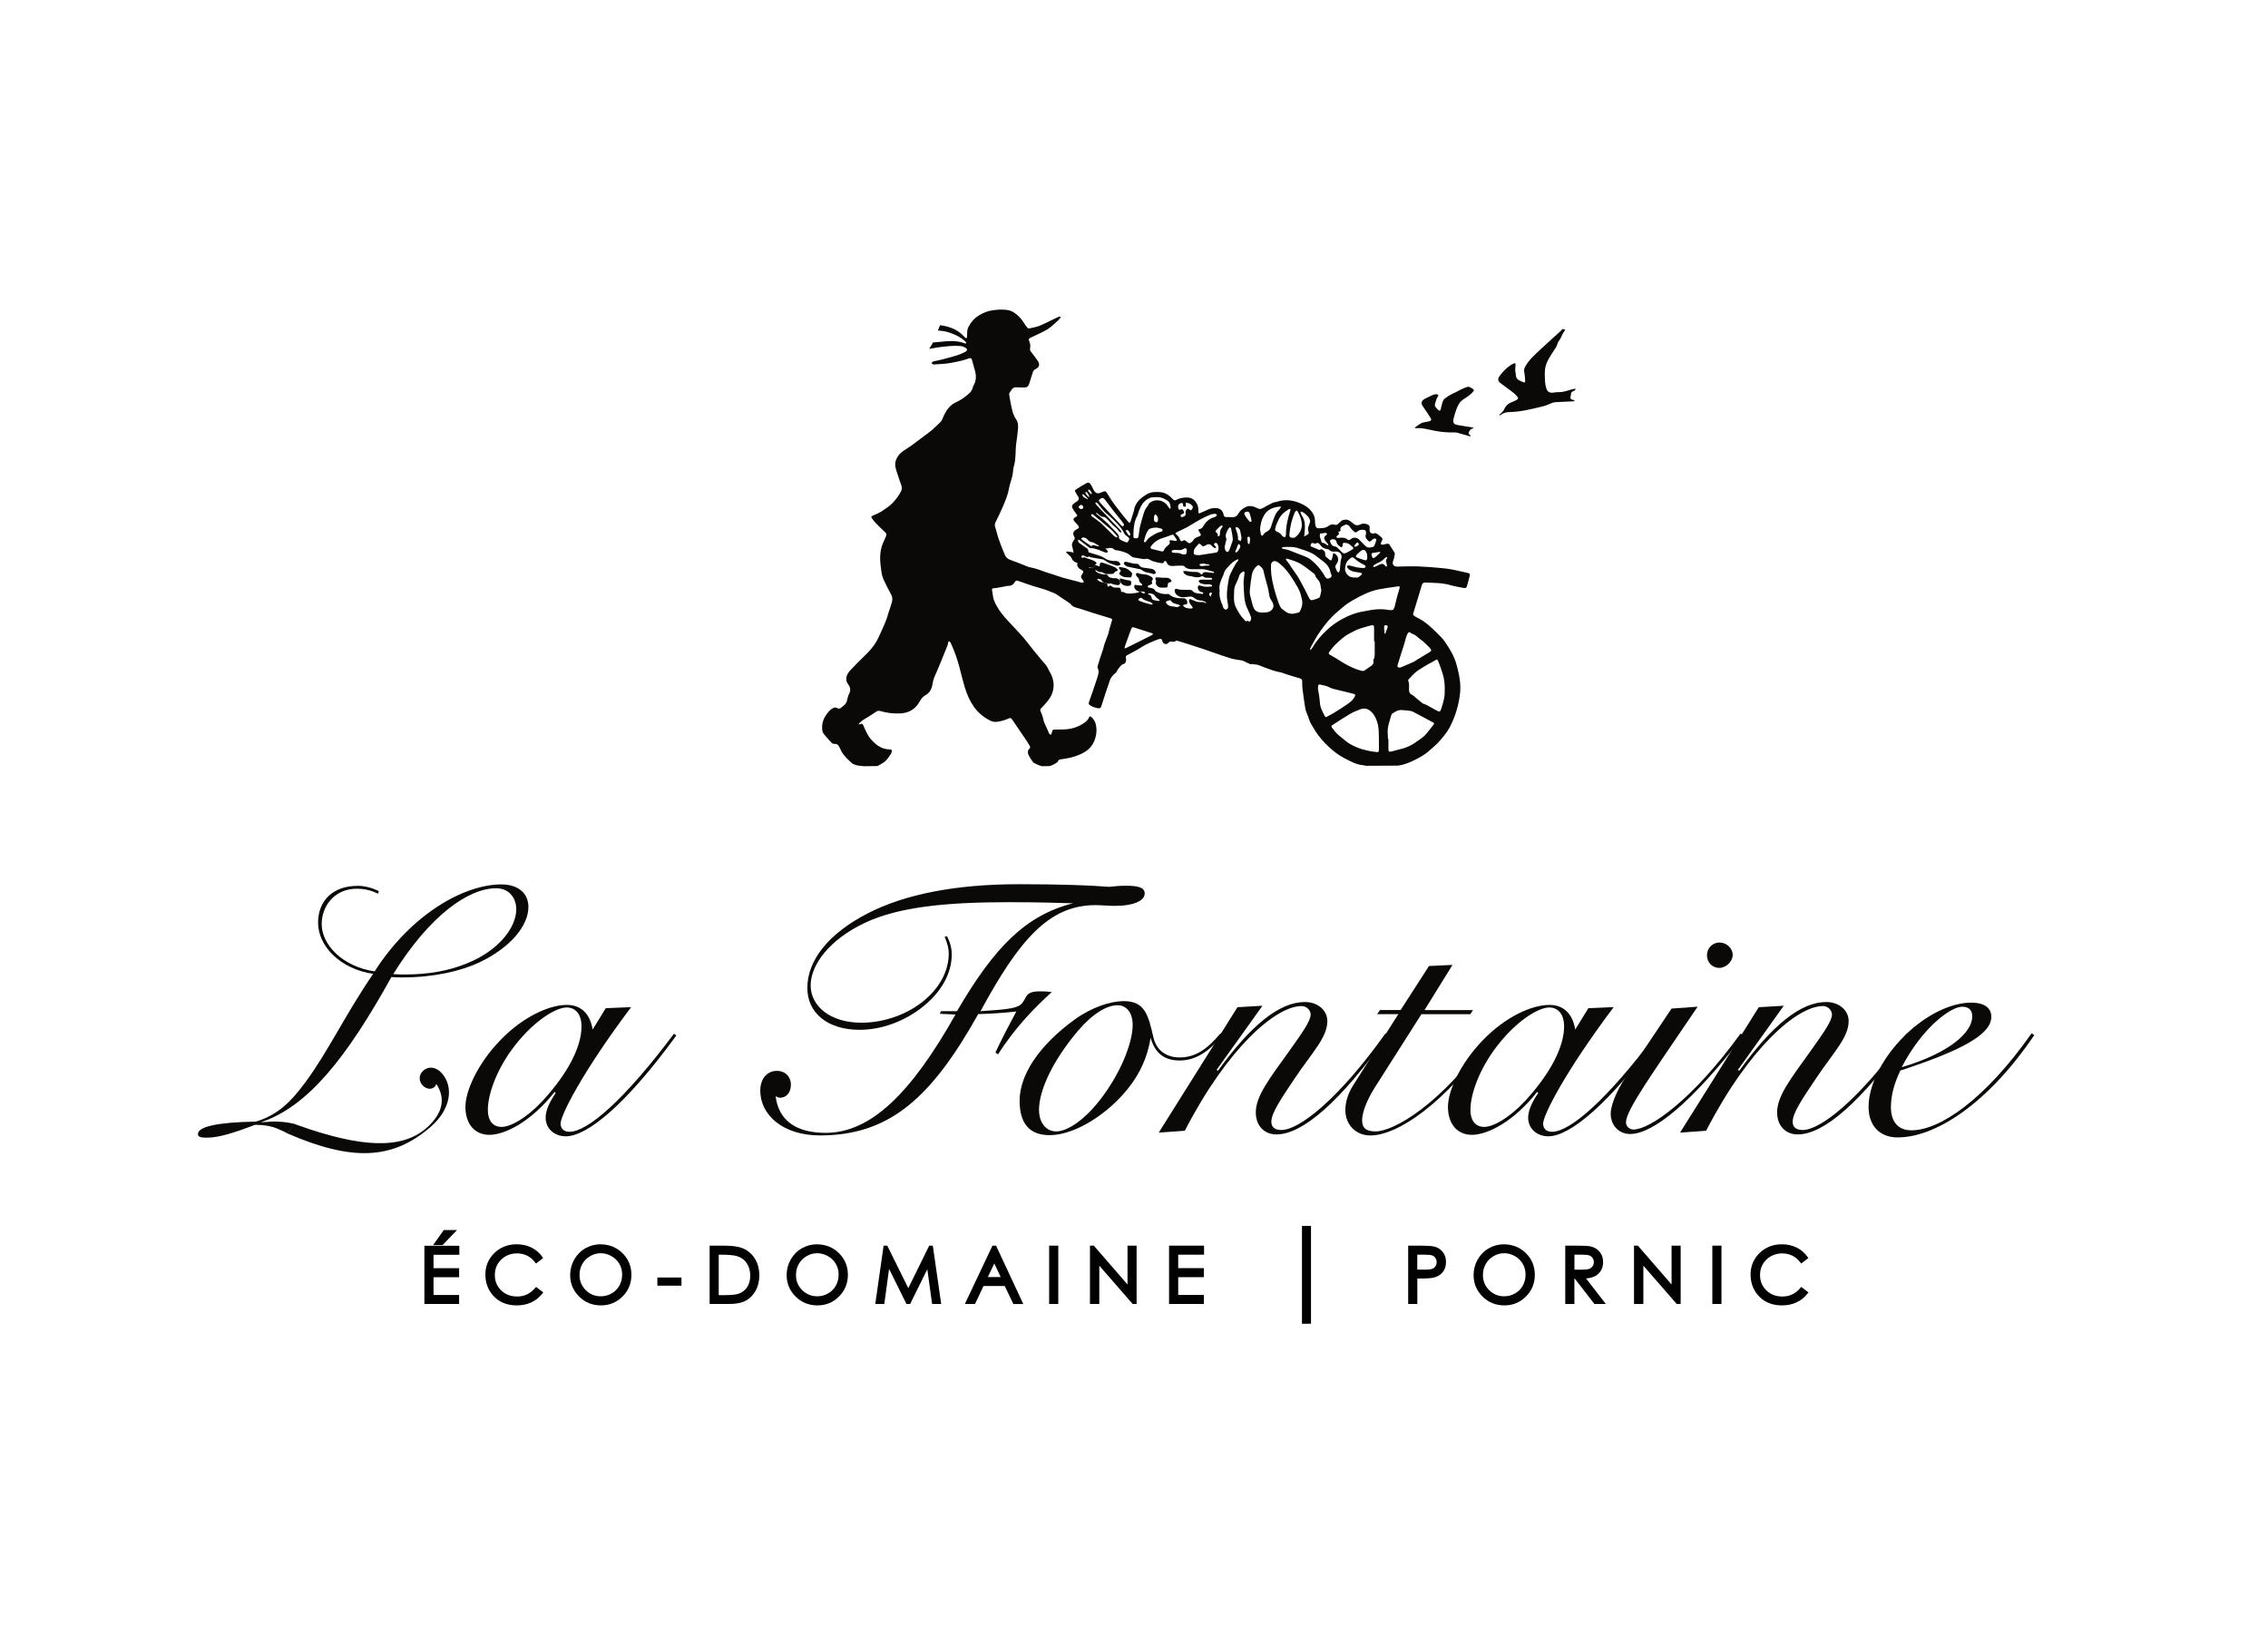 <?xml version="1.0" encoding="UTF-8"?>
<svg id="Calque_1" data-name="Calque 1" xmlns="http://www.w3.org/2000/svg" viewBox="0 0 431.75 311.49">
  <defs>
    <style>
      .cls-1 {
        fill: #0a0907;
      }

      .cls-1, .cls-2 {
        stroke-width: 0px;
      }

      .cls-2 {
        fill: #010101;
      }
    </style>
  </defs>
  <g>
    <path class="cls-1" d="m115.32,191.88l4.83-.21c-9.38,12.5-13.43,20.6-13.43,22.17,0,.99.64,1.56,1.7,1.56,3.41,0,10.44-6.04,19.89-18.68l.43.36c-9.45,13-16.91,19.18-21.03,19.18-2.2,0-3.84-1.49-3.84-3.55,0-1.28.64-2.84,1.92-4.69l-.21-.21c-4.48,5.68-9.45,8.17-12.43,8.17-2.7,0-4.55-1.99-4.55-5.33,0-2.98,2.27-8.17,6.68-12.72,4.26-4.4,9.23-6.68,12.64-6.68,2.63,0,4.4,1.63,4.9,4.69l2.49-4.05Zm-7.46-.14c-2.06,0-6.61,2.7-10.59,8.24-2.98,4.19-4.4,8.53-4.4,11.22,0,2.13.99,3.27,2.63,3.27s4.62-1.56,7.81-4.97c4.9-5.33,7.39-10.37,7.39-14.14,0-2.34-1.14-3.62-2.84-3.62Z"/>
    <path class="cls-1" d="m192.25,171.7c-11.93,0-21.03.85-27.56,3.91-6.82,3.2-10.37,8.03-10.37,11.93s3.69,7.1,9.66,7.1c4.48,0,9.02-1.7,12.15-4.4,2.91-2.49,4.48-5.61,4.48-8.81,0-.92-.28-1.99-.78-3.13l.43-.14c.64,1.21.92,2.34.92,3.48,0,3.62-1.99,7.25-5.75,10.16-3.41,2.63-7.67,4.19-11.79,4.19-6.18,0-9.95-3.27-9.95-7.96,0-5.19,3.91-10.3,11.51-14.21,7.03-3.62,16.69-5.54,28.77-5.54,7.89,0,13.64.21,17.19.5,1.14-.14,2.13-.21,3.13-.21,2.49,0,3.62.36,3.62,1.49,0,1.28-1.92,2.34-5.68,2.34-1.28,0-2.56-.14-3.69-.14-8.81,0-14.49,6.54-21.88,20.18,4.12-.28,6.61-.43,7.6-1.21,1.35-1.14.57-2.56,3.69-2.56.57,0,1.35,0,2.27.14-3.2,2.91-6.89,6.61-10.23,11.86l-.5-.36c1.14-2.42,2.49-5.04,3.98-7.81-2.34.28-4.83.43-7.25.5-8.95,15.98-16.91,23.09-30.12,23.09-7.17,0-11.37-3.98-11.37-8.52,0-2.27,1.28-3.77,3.2-3.77,1.49,0,2.63,1.07,2.63,2.63s-.92,2.49-2.06,2.49c-.28,0-.5-.14-.85-.28.57,4.55,3.84,6.96,9.52,6.96,8.6,0,16.27-7.53,24.72-22.52l-2.98-.14.21-.5h3.06c7.17-12.29,13.14-18.26,22.09-20.53-2.49-.07-6.46-.21-12.01-.21Z"/>
    <path class="cls-1" d="m232.74,197c-2.63,3.2-5.19,4.83-8.17,4.83s-4.69-1.42-5.54-4.33c-.78,5.04-3.27,9.24-7.46,13-4.19,3.69-8.52,5.54-11.79,5.54-3.77,0-5.68-2.2-5.68-6.54,0-4.83,3.55-10.44,10.51-15.49,3.27-2.34,6.82-3.48,9.31-3.48,4.12,0,4.69,2.77,5.68,7.03.57,2.27,2.34,3.69,4.97,3.69,2.91,0,5.19-1.49,7.74-4.55l.43.28Zm-20.03-5.68c-1.99,0-4.69,1.56-7.53,4.9-5.04,5.97-7.39,11.51-7.39,14.99,0,2.56,1.42,4.12,3.27,4.12,2.13,0,5.61-2.2,9.02-6.89,3.84-5.33,5.54-10.51,5.54-13.36,0-2.42-1.21-3.77-2.91-3.77Z"/>
    <path class="cls-1" d="m264.21,197c-9.09,12.65-16.2,18.9-21.24,18.9-2.27,0-3.91-1.63-3.91-4.19,0-3.13,2.63-6.46,6.25-11.51,2.63-3.69,4.19-5.9,4.19-7.1,0-.85-.78-1.63-1.71-1.63-4.9,0-14.07,7.89-22.24,23.73l-4.97.36,14.99-23.87,4.76-.28-8.74,12.22.28.14c6.32-8.74,11.72-13.07,16.55-13.07,2.49,0,4.26,1.63,4.26,3.62,0,3.13-2.84,5.9-6.18,10.87-2.77,4.12-4.48,6.68-4.48,8.31,0,.99.64,1.56,1.92,1.56,3.34,0,10.8-5.75,19.82-18.4l.43.36Z"/>
    <path class="cls-1" d="m271.17,192.24h9.23l-.5.78h-9.31l-8.95,14.07c-1.56,2.49-2.34,4.76-2.34,6.11,0,1.49.78,2.13,2.56,2.13,3.55,0,12.79-5.4,21.67-18.26l.5.28c-9.02,12.79-18.04,18.75-23.16,18.75-2.77,0-4.76-2.06-4.76-4.83,0-1.49.5-3.2,1.56-4.83l8.53-13.43h-4.05l.57-.78h3.91l5.4-8.38,4.48-.21-5.33,8.6Z"/>
    <path class="cls-1" d="m302.36,191.88l4.83-.21c-9.38,12.5-13.43,20.6-13.43,22.17,0,.99.64,1.56,1.7,1.56,3.41,0,10.44-6.04,19.89-18.68l.43.36c-9.45,13-16.91,19.18-21.03,19.18-2.2,0-3.84-1.49-3.84-3.55,0-1.28.64-2.84,1.92-4.69l-.21-.21c-4.48,5.68-9.45,8.17-12.43,8.17-2.7,0-4.55-1.99-4.55-5.33,0-2.98,2.27-8.17,6.68-12.72,4.26-4.4,9.24-6.68,12.65-6.68,2.63,0,4.4,1.63,4.9,4.69l2.49-4.05Zm-7.46-.14c-2.06,0-6.61,2.7-10.58,8.24-2.98,4.19-4.4,8.53-4.4,11.22,0,2.13.99,3.27,2.63,3.27s4.62-1.56,7.81-4.97c4.9-5.33,7.39-10.37,7.39-14.14,0-2.34-1.14-3.62-2.84-3.62Z"/>
    <path class="cls-1" d="m309.53,213.62c0,.71.64,1.35,1.42,1.35,3.13,0,11.29-5.68,20.39-18.26l.57.36c-9.73,12.65-17.19,18.75-21.6,18.75-2.06,0-3.69-1.56-3.69-3.91,0-1.21.85-3.91,2.84-6.89l8.74-13.07,4.97-.36c-8.6,12.72-13.64,19.68-13.64,22.02Zm17.83-34.24c1.35,0,2.49,1.14,2.49,2.34,0,1.28-1.28,2.49-2.56,2.49-1.35,0-2.34-1.07-2.34-2.42s1.07-2.42,2.42-2.42Z"/>
    <path class="cls-1" d="m363.45,197c-9.09,12.65-16.2,18.9-21.24,18.9-2.27,0-3.91-1.63-3.91-4.19,0-3.13,2.63-6.46,6.25-11.51,2.63-3.69,4.19-5.9,4.19-7.1,0-.85-.78-1.63-1.71-1.63-4.9,0-14.07,7.89-22.24,23.73l-4.97.36,14.99-23.87,4.76-.28-8.74,12.22.28.14c6.32-8.74,11.72-13.07,16.55-13.07,2.49,0,4.26,1.63,4.26,3.62,0,3.13-2.84,5.9-6.18,10.87-2.77,4.12-4.48,6.68-4.48,8.31,0,.99.64,1.56,1.92,1.56,3.34,0,10.8-5.75,19.82-18.4l.43.36Z"/>
    <path class="cls-1" d="m359.96,210.64c0,2.91,1.42,4.48,3.91,4.48,5.4,0,14-5.83,22.88-18.47l.5.36c-8.95,13.21-18.9,19.46-26,19.46-3.34,0-5.54-2.13-5.54-5.83,0-4.12,2.7-9.8,7.81-14.42,4.05-3.62,8.38-5.4,11.72-5.4,2.49,0,3.84.99,3.84,2.7,0,3.41-5.83,6.46-17.33,10.23-1.21,2.56-1.78,4.83-1.78,6.89Zm15.49-17.19c0-1.21-.64-1.85-1.92-1.85-2.2,0-7.6,3.98-11.51,11.51,9.09-2.7,13.43-6.61,13.43-9.66Z"/>
    <g>
      <path class="cls-1" d="m54.7,215.71c-.48-.33-1.1-.54-1.65-.8-1.31-.6-2.8-.83-4.48-.84-3.95,1.5-6.88,2.45-9.19,2.45-1.16,0-1.7-.14-1.7-.68,0-1.43,3.74-2.25,11.03-2.38,4.15-1.23,6.74-3.81,9.53-7.63,4.22-5.72,7.69-13.07,12.8-20.49-6.2-.89-10.49-5.24-10.49-9.74,0-4.09,2.72-7.01,7.56-7.01,1.29,0,2.66.34,4.02,1.02l-.2.48c-1.29-.68-2.66-.95-4.02-.95-4.15,0-6.67,3.2-6.67,6.74,0,3.95,4.02,8.1,10.08,8.99,7.01-10.96,17.09-16.55,24.1-16.55,3.34,0,5.17,1.77,5.17,4.29,0,3.54-3.34,7.69-9.33,10.55-3.47,1.63-8.65,2.86-14.57,2.86-.75,0-1.43,0-2.18-.07-8.51,15.32-15.86,24.65-24.85,27.64,1.23-.07,2.11-.14,2.45-.14,1.09,0,2.09.09,3.02.25.32.06.64.12.94.2m21.03-28.44c4.43,0,8.31-.68,11.78-2.11,5.99-2.38,9.4-6.81,9.4-10.28,0-2.31-1.5-4.02-3.81-4.02-5.31,0-12.66,5.17-19.61,16.34.75.07,1.5.07,2.25.07Z"/>
      <path class="cls-1" d="m55.98,213.89l.63.22c11.88,4.25,19.75,4.74,24.51.62,3.15-2.73,3.8-5.64,1.94-8.43-.13.25-.18.43-.34.57-.63.55-1.62.44-2.34-.39s-.63-2,.2-2.72c1.06-.92,2.49-.71,3.58.55,2.18,2.52,1.77,6.74-2.21,10.18-7.32,6.34-15.1,6.48-27.25,1.22"/>
    </g>
  </g>
  <path class="cls-1" d="m279.55,73.59c-1.05.22-1.92.85-2.88,1.27-.61.27-1.19.64-1.7,1.06-.25.2-.35.62-.46.95-.11.32-.15.67-.24,1.01-.08.32-.25.36-.48.14-.12-.12-.22-.24-.34-.35-.28-.26-.38-.53-.24-.92.15-.43.22-.88.5-1.27.19-.26.07-.43-.25-.45-.47-.03-.85.21-1.26.4-.28.13-.56.28-.84.41-.6.27-.88.74-.67,1.19.12.25.29.47.45.7.4.6.82,1.19,1.19,1.8.23.38.1.6-.36.68-.37.07-.75.13-1.11.22-.2.05-.4.15-.57.27-.29.18-.56.39-.84.59-.05.04-.1.08-.14.12.07.03.14.08.2.08.88-.06,1.74.08,2.59.28,1.32.31,2.65.51,4,.53.1,0,1.02-.03,1.22.03.58.17,1.17.32,1.75.49.24.07.47.15.71.21.05.01.12-.03.18-.04-.02-.05-.02-.13-.06-.16-.19-.12-.4-.25-.3-.5.12-.28.23-.59.57-.71.15-.05.29-.13.43-.19-.17-.04-.33-.09-.5-.12-.91-.15-1.82-.26-2.72-.44-.58-.12-.81-.42-.7-1,.13-.69.36-1.36.59-2.03.12-.35.3-.69.49-1.02.29-.5.77-.78,1.24-1.09.57-.37,1.13-.77,1.55-1.34.25-.34-.99-.8-1-.8Z"/>
  <path class="cls-1" d="m297.39,62.67c-.07.09-.13.18-.21.25-.53.49-1.06.97-1.6,1.45-.74.68-1.49,1.34-2.22,2.03-1.13,1.07-2.33,2.07-3.07,3.49-.16.31-.19.6-.12.94.1.53.14,1.08.17,1.62.02.36-.12.42-.46.26-.18-.08-.36-.17-.54-.25-.5-.22-.77-.58-.78-1.14,0-.29-.11-.58-.12-.88,0-.32.05-.65.07-.97,0-.12-.04-.24-.06-.35-.12.03-.26.03-.37.09-.7.35-1.28.86-1.83,1.41-.3.3-.55.65-.81.99-.34.45-.3.91.14,1.26.76.59,1.56,1.14,2.32,1.72.33.26.66.55.92.87.27.34.2.5-.18.69-.26.13-.53.27-.8.37-.72.26-1.22.72-1.53,1.44-.11.26-.35.46-.54.67-.09.1-.2.17-.3.26-.03.03-.03.09-.05.13.06,0,.12.03.17.01.06-.02.11-.07.17-.11.49-.38,1.06-.49,1.67-.5,2.17-.04,4.26-.61,6.35-1.1.59-.14,1.13-.44,1.7-.64.21-.08.44-.13.67-.14,1.05-.06,2.1-.1,3.16-.15.11,0,.23-.02.34-.04.04,0,.07-.06.1-.09-.03-.03-.06-.08-.1-.1-.25-.1-.62-.08-.69-.4-.05-.23.1-.49.1-.74,0-.3.14-.43.4-.55.21-.1.48-.18.46-.5-.2.04-.4.06-.6.11-.88.25-1.74.59-2.69.55-.33-.01-.65.06-.98.1-.7.07-1.1-.18-1.29-.85-.11-.38-.21-.77-.23-1.15-.05-1.08-.16-2.18.16-3.24.12-.4.3-.79.51-1.16.3-.54.65-1.05.98-1.58.16-.26.35-.51.5-.78.1-.18.15-.39.22-.58.03-.08.04-.16.08-.23.24-.4.55-.77.7-1.19.16-.43.41-.77.65-1.14.14-.21-.69-.2-.58-.17Z"/>
  <path class="cls-1" d="m192.13,74.87c.14-.26.31-.51.48-.75.19-.27.46-.42.8-.41.26,0,.53.02.79.03.28,0,.56.01.84,0,.5,0,.77-.27.9-.75.21-.74.47-1.46.69-2.19.08-.26.23-.41.47-.53.77-.38.92-.91.43-1.63-.39-.57-.81-1.11-1.24-1.66-.16-.21-.26-.39-.2-.67.09-.46.05-.91-.15-1.35-.19-.39-.13-.49.26-.69,1.01-.5,2.06-.94,3.04-1.5.61-.34,1.13-.84,1.66-1.3.33-.28.62-.59.91-.9.06-.07.06-.19.09-.29-.11,0-.24-.05-.33-.01-.35.15-.68.33-1.02.49-.9.43-1.79.9-2.71,1.26-.62.25-1.3.35-1.96.49-.1.02-.28-.09-.35-.19-.24-.29-.45-.61-.65-.93-.52-.82-1.17-1.5-2-2-.35-.21-.79-.34-1.2-.4-.95-.14-1.9-.06-2.85.09-.87.13-1.63.45-2.38.89-.98.57-1.65,1.39-2.15,2.37-.12.24-.15.54-.18.81-.03.29,0,.59-.02.89-.01.13-.09.25-.14.38-.1-.08-.2-.14-.29-.23-.52-.57-1.09-1.05-1.79-1.43-.93-.5-1.91-.72-2.92-.87-.14.34-.28.67-.42,1.01.35.03.71.07,1.06.12.5.07.99.23,1.47.4,1,.35,1.93.84,2.7,1.58.05.05.1.09.13.15.03.05.04.12.05.18-.07.01-.15.03-.22.04-.01,0-.03-.01-.05-.02-1.68-.66-3.41-.41-5.12-.25-.33.03-.66.06-.99.09l-.11.27c-.19.31-.38.62-.57.93.22-.02.44-.06.66-.1,1.05-.2,2.11-.32,3.18-.42.7-.06,1.41-.06,2.11-.01.33.02.67.16.96.33.38.23.39.54,0,.75-.53.28-1.09.53-1.66.71-.99.31-2,.55-3,.82-.25.07-.51.12-.77.17-.26.06-.52.09-.77.18-.11.04-.18.19-.27.3.1.08.19.16.29.23.04.02.1.02.14.02.92-.07,1.84-.09,2.75-.22.94-.13,1.87-.36,2.8-.57.4-.09.78-.26,1.17-.38.34-.1.45-.04.54.29.2.71.42,1.42.6,2.13.24.92.23,1.82-.25,2.68-.07.13-.14.27-.17.41-.18.83-.81,1.28-1.42,1.76-.57.45-1.18.81-1.85,1.12-1.04.47-1.69,1.37-2.19,2.37-.13.26-.22.55-.35.81-.1.2-.21.42-.37.57-.56.55-1.13,1.09-1.73,1.61-.46.39-.97.74-1.45,1.1-.77.58-1.54,1.17-2.32,1.74-.52.37-1.07.7-1.6,1.06-.66.46-1.14,1.05-1.4,1.85-.24.74-.03,1.4.18,2.07.28.89.58,1.77.9,2.64.16.45.07.85-.14,1.23-.39.72-.89,1.37-1.44,1.99-.63.7-1.42,1.16-2.17,1.68-.44.3-.96.49-1.45.72-.68.32-.66.26-.23.88.29.41.66.77,1.02,1.13.44.44.89.87,1.35,1.3.2.18.25.39.16.62-.12.31-.23.61-.38.9-.78,1.51-.88,3.11-.68,4.75.08.65.14,1.31.3,1.95.13.5.38.98.6,1.45.36.75.75,1.49,1.14,2.23.24.46.23.94.1,1.39-.19.71-.45,1.41-.68,2.11-.11.34-.18.7-.31,1.03-.19.51-.39,1.01-.62,1.5-.43.95-.83,1.93-1.34,2.84-.57,1-1.35,1.85-2.18,2.65-.95.91-1.87,1.85-2.77,2.8-.32.34-.6.73-.72,1.21-.13.52-.06.99.25,1.4.44.58.61,1.15.24,1.85-.2.38-.31.83-.4,1.27-.14.73-.71,1.07-1.23,1.47-.2.15-.43.14-.65,0-.27-.17-.52-.11-.79.01-.5.23-.82.64-1.14,1.06-.76.98-1.09,2.09-.87,3.32.04.23.18.46.33.64.46.55.94,1.09,1.44,1.61.12.12.35.19.52.18.45-.04.7.16.89.54.25.51.48,1.06.84,1.5.48.6,1.03,1.15,1.61,1.65.26.22.66.27.99.41,0,0,.01,0,.02,0,.41.05.82.11,1.23.15.83,0,1.66-.01,2.5-.03.03,0,.05,0,.08,0,.39-.22.79-.41,1.15-.65.62-.41,1-1.04,1.41-1.63.07-.11.12-.24.15-.36.11-.4.03-.52-.37-.53-1.47-.01-2.51-.78-3.46-1.81-.69-.75-1.07-1.65-1.46-2.55-.24-.56-.23-.58-.83-.42-.06.02-.13.02-.2.04.32-.45.74-.78,1.13-1.01.73-.43,1.46-.88,2.16-1.37.29-.2.53-.29.86-.19,1.24.38,2.51.52,3.8.46,1.67-.07,2.92-.82,3.72-2.28.26-.47.59-.91,1.04-1.15.9-.48,1.26-1.27,1.4-2.19.11-.8.43-1.51.76-2.23.33-.73.62-1.48.93-2.22.39-.95.78-1.91,1.16-2.87.07-.18.08-.39.13-.58.02-.08.1-.15.15-.23.07.06.16.1.22.17.08.1.14.23.19.34.67,1.45,1.18,2.95,1.59,4.49.32,1.24.62,2.48.99,3.71.39,1.31.92,2.57,1.7,3.7.83,1.2,1.92,2.1,3.22,2.74.77.38,1.55.18,2.31-.02.41-.11.81-.27,1.2-.44.28-.13.43-.03.58.19.79,1.16,1.59,2.33,2.38,3.49.35.51.69,1.04,1,1.57.07.11.09.37.02.43-.6.51-.38,1.09-.09,1.61.22.4.49.76.76,1.13.57.3,1.07.57,1.67.69.48,0,1-.01,1.39-.02.57-.15,1.05-.42,1.53-.77,0-.02.02-.04.03-.05.12-.35.33-.44.66-.48,1.28-.15,2.54-.44,3.71-.97.96-.44,1.86-1.08,2.36-2.02.58-1.09.81-2.3.56-3.54-.12-.58-.41-1.11-.87-1.51-.17-.14-.34-.21-.43.03-.2.55-.64.89-1.08,1.18-.5.33-1.06.6-1.63.79-1.15.4-2.36.38-3.56.38-.7,0-.69-.01-.84.66-.03.13-.13.24-.2.36-.12-.1-.3-.18-.34-.3-.29-.94-.9-1.75-1.09-2.74-.1-.53-.34-1.03-.53-1.54-.09-.24,0-.35.18-.53.47-.45.89-.96,1.3-1.47,1.26-1.61,1.37-3.64.3-5.38-.12-.2-.2-.41-.31-.62-.12-.23-.24-.48-.4-.68-.38-.47-.79-.92-1.18-1.38-.42-.5-.84-1-1.24-1.51-.63-.78-1.22-1.59-1.87-2.35-.59-.7-1.23-1.35-1.85-2.02-.59-.64-1.2-1.25-1.76-1.91-.82-.96-1.55-2-2.01-3.19-.17-.44-.2-.93-.28-1.4-.05-.27-.17-.63-.05-.79.11-.15.5-.1.77-.15.57-.1,1.13-.21,1.7-.31.19-.04.39-.11.58-.1.61.03,1-.27,1.27-.76.15-.26.32-.28.57-.19,1.33.45,2.66.95,4.02,1.32.97.26,1.91.61,2.83,1,.12.05.25.1.36.17.87.58,1.74,1.17,2.61,1.75.05.04.12.07.16.12.39.62,1.06.72,1.69.9.82.24,1.62.54,2.44.79,1.19.38,2.38.74,3.57,1.1.23.07.29.18.22.4-.16.53-.33,1.07-.48,1.6-.09.33-.14.68-.25,1-.22.64-.48,1.26-.7,1.89-.12.36-.18.73-.3,1.09-.18.56-.38,1.12-.57,1.68-.15.46-.29.93-.42,1.4-.03.12-.05.28,0,.39.32.61.13,1.2-.05,1.77-.29.92-.61,1.83-.92,2.75-.22.64-.45,1.27-.67,1.9-.14.4-.08.51.3.73.47.26.95.45,1.48.5.29.03.45-.06.54-.36.29-.94.6-1.87.91-2.81.23-.7.5-1.39.71-2.09.18-.58.56-.99,1-1.37.11-.1.25-.19.3-.31.14-.36.37-.64.61-.93.22-.26.4-.49.76-.57.33-.07.51-.56.43-.99-.09-.5-.09-.5.35-.74.83-.46,1.7-.87,2.48-1.39,1-.67,2.09-1.09,3.19-1.52.12-.05.25-.09.37-.12.25-.06.42.03.48.29.01.06.03.13.06.19.18.53.79.68,1.15.26.19-.22.36-.29.64-.22.26.07.52.06.75-.13.06-.05.19-.07.28-.04.41.11.82.24,1.22.37,1.25.4,2.5.8,3.75,1.21.65.22,1.3.46,1.95.68,1.09.37,2.17.78,3.27,1.1.71.2,1.45.28,2.18.4.19.03,1.56.81,1.71.71.15-.1.43.04.66.04.65,0,1.2.33,1.78.54,1.02.37,2.03.77,3.1.96.35.06.68.22,1.03.33.89.28,1.78.57,2.68.82.33.09.47.25.46.58,0,.44-.02.89.04,1.33.16,1.29.33,2.58.55,3.85.09.51.34.99.52,1.48.13.37.24.75.4,1.1.17.37.41.71.61,1.06.56,1.03,1.3,1.93,2.08,2.79.33.37.7.7,1.06,1.03.87.79,1.81,1.49,2.84,2.01,1.09.55,2.17,1.19,3.44,1.29.19.01.38.08.57.12,0,0,6.04-.02,6.09-.03,1.19-.15,2.28-.6,3.34-1.14,1.03-.52,2.02-1.09,2.86-1.89.5-.47,1.05-.89,1.51-1.4.83-.91,1.64-1.85,2.21-2.95.67-1.29,1.17-2.63,1.51-4.05.27-1.13.47-2.25.47-3.41,0-1.55-.35-3.02-.76-4.5-.43-1.56-1.28-2.91-2.17-4.22-.42-.63-1-1.16-1.54-1.71-.47-.48-.97-.93-1.47-1.37-.71-.61-1.46-1.17-2.32-1.55-.05-.02-.09-.04-.13-.07-.77-.47-.66-.45-.45-1.12.51-1.66,1.02-3.32,1.52-4.99.1-.32.27-.48.6-.47,1.62.06,3.26.03,4.84.49.77.22,1.57.36,2.36.51.59.11.69.03.84-.53.15-.57.3-1.14.46-1.72.1-.37.01-.5-.37-.58-.96-.21-1.92-.45-2.89-.64-.74-.14-1.49-.24-2.24-.3-1.39-.12-2.78-.25-4.18-.3-1.36-.05-2.73,0-4.1.03-.74.02-1.05-.46-.77-1.16.16-.39.22-.82.29-1.23.02-.14-.07-.31-.16-.45-.26-.42-.55-.82-.79-1.25-.13-.23-.31-.29-.53-.26-.26.04-.51.15-.76.18-.13.02-.3-.01-.39-.09-.05-.04,0-.25.04-.35.35-.69.36-.69-.21-1.19-.18-.16-.4-.29-.59-.43-.18-.13-.35-.17-.59-.09-.41.14-.75-.12-.81-.55,0-.06,0-.13,0-.2-.04-.29.12-.65-.22-.85-.43-.26-.89-.33-1.38-.18-.11.03-.21.1-.31.14-.43.17-.79.12-1.18-.21-.44-.37-.87-.81-1.55-.76-.33.02-.61.09-.85.33-.15.15-.33.28-.47.43-.2.22-.43.29-.71.2-.43-.14-.82-.03-1.16.24-.57.46-1.27.39-1.93.44-.31.02-.52-.26-.58-.64-.04-.29-.04-.59-.06-.89-.03-.68-.29-1.22-.73-1.77-.55-.69-1.27-1.12-2.02-1.44-1.43-.62-2.93-.83-4.47-.31-.26.09-.56.08-.81.2-.62.29-1.23.61-1.82.96-.38.23-.68.3-1.12.07-.68-.35-1.44-.6-2.22-.22-.58.28-1.07.67-1.38,1.22-.31.57-.74.79-1.37.71-.32-.04-.66-.02-.99-.03-.27,0-.4-.14-.46-.42-.17-.87-.71-1.3-1.59-1.29-.46.01-.91.06-1.34.27-.51.25-1.05.46-1.57.69-.22.1-.32.04-.31-.25,0-.48.01-.94-.21-1.4-.48-.96-1.15-1.38-2.21-1.32-.61.04-1.21.14-1.75.44-.31.17-.48.12-.74-.16-.64-.72-1.43-1.25-2.45-1.31-.85-.05-1.68-.04-2.44.41-.98.58-1.84,1.27-2.28,2.36-.11.27-.12.57-.21.86-.2.66-.41,1.32-.62,1.97-.09.29-.2.33-.4.1-.39-.44-.76-.9-1.13-1.36-.45-.56-.89-1.14-1.33-1.71-.18-.23-.36-.47-.52-.72-.33-.5-.68-1.01-.98-1.53-.34-.59-.49-.65-1.1-.36-.68.33-1.01.29-1.41-.17-.1-.12-.16-.28-.24-.42-.16-.31-.29-.62-.48-.91-.2-.32-.48-.4-.8-.22-.64.36-1.28.74-1.9,1.14-.37.24-.36.3-.13.68.12.2.22.41.36.59.42.58.16.9-.33,1.19-.19.11-.37.26-.54.41-.27.23-.26.53-.1.81.19.34.42.66.66.97.31.41.31.47-.15.7-.41.2-.45.48-.13.82.24.25.47.5.68.77.23.3.2.42-.13.62-.08.05-.17.1-.26.15-.57.33-.7.79-.35,1.36.14.23.11.38-.03.58-.23.34-.5.71-.39,1.13.15.53.23,1.07.34,1.61.05.27.35.5.57.72.4.42.41.41.14.94-.19.37,0,.86.43,1.14.15.1.32.17.47.27.2.14.25.31.09.54-.46.69-.45.7.05,1.37.07.1.1.23.15.34-.13.04-.27.12-.4.1-.27-.05-.53-.16-.8-.23-.98-.26-1.97-.49-2.95-.77-.76-.22-1.49-.53-2.25-.74-1.23-.34-2.38-.93-3.66-1.15-.5-.08-.97-.32-1.44-.5-.81-.31-1.61-.65-2.44-.93-.51-.17-.88-.48-1.08-.94-.43-.99-.82-2-1.18-3.03-.27-.77-.44-1.58-.69-2.37-.1-.31-.06-.56.08-.85.49-1,.99-2,1.42-3.03.46-1.09.93-2.17,1.13-3.35.14-.84.47-1.64.66-2.47.14-.62.12-1.29.3-1.9.42-1.41.23-2.88.44-4.31.13-.88.23-1.76.32-2.64.07-.7.03-1.37-.41-1.98-.19-.26-.31-.58-.45-.88-.22-.38-.87-3.57-.82-4.12Zm71.63,31.27c.06-.08.21-.09.31-.14-.02.1,0,.23-.05.29-.23.28-.21.56-.09.87.07.16.09.35.1.52,0,.05-.07.11-.13.19-.09-.09-.15-.14-.21-.2-.35-.41-.62-.46-1.1-.21-.29.15-.58.3-.89.42-.09.04-.21,0-.32-.02.05-.1.08-.24.16-.3.21-.15.44-.28.68-.39.57-.26,1.11-.55,1.51-1.05Zm-1.15-1.1c.13-.02.21.06.1.17-.34.32-.67.67-1.05.93-.25.17-.39.06-.48-.25-.04-.13-.06-.25-.11-.46.06-.05.14-.17.24-.19.43-.08.87-.14,1.31-.2Zm-8-3.15c.35-.21.35-.2.18-.56-.02-.04.05-.17.1-.18.14-.03.35,0,.3-.23-.07-.29-.02-.54.22-.7.25-.17.54-.27.82-.4.35.07.57.16.75.47.2.35.53.62.82.91.21.21.43.12.61-.05.31-.31.71-.33,1.1-.32.37.01.54.18.54.55,0,.11,0,.24-.04.34-.21.56.14.9.49,1.23.15.14.3.16.47,0,.16-.16.34-.31.54-.42.26-.14.53.01.48.27-.09.39-.22.79-.42,1.14-.15.26-1.07.35-1.34.18-.21-.13-.4-.29-.57-.47-.33-.32-.62-.67-.96-.99-.46-.43-1.1-.44-1.61-.02-.19.16-.36.23-.56.05-.43-.39-.96-.38-1.49-.34-.1,0-.2.06-.29.04-.13-.02-.26-.09-.39-.13.09-.12.14-.29.26-.36Zm1.98,6.3c.39.4.9.58,1.45.66.34.05.68.1,1.02.18.26.06.29.22.1.38-.33.29-.64.63-1.1.49-.82.07-1.44-.19-1.81-.9-.03-.06-.08-.11-.1-.17-.23-.55,0-1.68.41-2.11.1-.11.21-.2.32-.31.46-.45.69-.42,1.14.02.28.28.64.49.98.71.26.16.56.27.82.44.09.06.19.25.15.31-.06.1-.22.22-.33.22-.44-.02-.89-.05-1.32-.13-.48-.09-.95-.26-1.43-.36-.15-.03-.32.05-.49.08.06.16.08.36.19.47Zm1.27-4.43c.14-.19.31-.34.51-.54.15.13.29.19.32.28.02.08-.07.22-.15.29-.11.09-.24.16-.38.22-.08.04-.18.04-.27.06-.01-.11-.08-.25-.03-.31Zm1.96,2.86c-.5-.15-1-.32-1.49-.51-.28-.11-.3-.27-.09-.49.23-.24.46-.47.71-.68.7-.59,1.05-.21,1.27.48.05.17.03.36.05.61,0,.04.01.16,0,.27-.03.27-.2.39-.45.31Zm-6.61-3.75c.08-.15.33-.21.4-.25.54,0,.75.18.84.58.1.47.48.68.82.94.04.03.24-.06.29-.15.06-.08.03-.22.03-.33,0-.24.14-.39.37-.36.27.03.56.07.79.2.28.16.51.41.75.63.14.13.2.28,0,.4-.39.24-.77.49-1.19.68-.46.2-.66.11-1.01-.27-.25-.28-.53-.53-.81-.78-.08-.07-.2-.16-.3-.16-.45.01-.68-.26-.85-.61-.08-.17-.2-.41-.14-.52Zm-1.47-1.36c.19,0,.38-.1.57-.11.1,0,.23.09.31.17.03.03-.06.2-.13.26-.45.33-.52.48-.27.98.14.27.39.48.58.72.05.06.04.16.06.25-.08,0-.18.01-.23-.03-.26-.24-.55-.41-.91-.46-.05,0-.12-.07-.14-.13-.13-.4-.26-.81-.33-1.04,0-.61.04-.63.49-.61Zm-2.24,2.19c.1-.22.22-.47.5-.33.26.13.44.16.67-.03.06-.05.26,0,.35.06.12.07.23.19.31.31.31.47.75.72,1.31.79.12.01.28.05.36.14.31.32.68.37,1.09.33.1,0,.2,0,.3,0,.65.04,1.02.44,1.01,1.1-.07.27-.16.53-.2.81-.06.55-.08,1.11-.15,1.67-.02.15-.16.29-.25.43-.11-.11-.24-.2-.33-.33-.07-.1-.06-.27-.13-.37-.24-.33-.15-.61.06-.91.1-.15.21-.3.27-.47.22-.61-.09-1.31-.67-1.58-.18-.09-.22.02-.25.18-.06.3-.1.61-.2.9-.11.32-.24.32-.5.1-.14-.12-.26-.25-.41-.35-.27-.16-.4-.38-.37-.69.04-.42-.21-.67-.54-.86-.08-.05-.22-.1-.27-.06-.32.24-.56,0-.82-.1-.29-.12-.57-.25-.87-.36-.18-.07-.37-.11-.25-.37Zm3.13,6.42c-.08-.08-.29-.19-.39-.37-.66-1.23-1.53-2.27-2.61-3.16-.58-.47-1.24-.71-1.91-.96-.8-.29-1.58-.64-2.38-.93-.35-.13-.74-.16-1.1-.25-.09-.02-.17-.11-.26-.17.09-.06.18-.16.27-.16,1.05-.06,2.11-.09,3.12.28.79.28,1.6.51,2.35.88.57.28,1.05.73,1.56,1.1.16.11.31.24.47.35.74.53,1.32,1.18,1.51,2.1.03.14.07.29.14.42.29.52-.17.86-.77.87Zm-4.82-12.72c.48.15.79.51,1.13.84.29.29.43.61.46,1.03-.07.23-.13.47-.22.69-.17.41-.27.81-.08,1.24.14.33-.09.49-.32.63-.16.1-.34.17-.51.26.02-.19.04-.38.06-.56.09-.9.18-1.81-.13-2.69-.11-.3-.3-.58-.45-.87-.06-.12-.1-.24-.15-.37-.07-.21-.02-.28.21-.21Zm-1.21-.06c.18-.23.3-.23.44.01.43.75.75,1.56.78,2.42.04.99-.43,1.8-1.19,2.43-.3.25-.66.16-.99.06-.09-.03-.16-.2-.18-.32-.02-.16.02-.33.03-.49.11-1.35.46-2.65.98-3.9.03-.08.07-.15.12-.21Zm-2.29.32c.32-.28.68-.51,1.03-.75.08-.05.2-.03.31-.05,0,.09.01.19-.01.28-.49,1.51-.86,3.03-.84,4.63,0,.16-.11.32-.17.48-.17-.07-.41-.09-.5-.22-.29-.42-.64-.73-1.14-.88-.12-.04-.19-.22-.27-.31.07-.31.09-.56.18-.79.34-.87.69-1.75,1.41-2.39Zm-3.87.79c.25-.56.58-.99,1.08-1.35.46-.33.96-.49,1.49-.6.18-.03.36-.06.54-.08.1-.01.21,0,.31,0-.04.09-.06.19-.11.26-.09.13-.2.26-.31.38-.74.72-.95,1.7-1.3,2.62-.11.29-.16.61-.31.88-.12.22-.32.42-.53.54-.31.18-.64.32-.81.68-.04.09-.16.14-.25.21-.07-.1-.18-.19-.21-.3-.07-.32-.11-.65-.15-.89.05-.88.22-1.63.55-2.36Zm-2.86-1.07c.05.04.25.12.29.25.16.46.27.94.38,1.42.02.08-.04.23-.09.25-.09.02-.24,0-.3-.07-.3-.36-.61-.72-.85-1.13-.28-.47-.1-.73.57-.72Zm.39,5.3c-.03.25-.04.48-.08.7-.01.06-.09.15-.15.16-.06,0-.17-.07-.18-.12-.05-.37-.09-.73-.1-1.1,0-.07.15-.19.23-.19.08,0,.2.1.23.19.05.11.04.25.05.36Zm-2.68-2.35s.18,0,.26.03c.31.14.48.4.55.71.1.43.17.86.25,1.3-.01,0-.03,0-.04,0,0,.08.03.17,0,.24-.03.13-.09.25-.14.38-.15-.08-.31-.15-.45-.24-.03-.02-.05-.09-.04-.14.02-.7-.2-1.35-.46-1.99-.03-.08.01-.23.07-.3Zm.04,4.25c.11-.27.2-.55.31-.82.03-.09.08-.17.12-.25.09.06.19.12.25.2.06.09.09.21.11.27,0,.26-.52,1.06-.71,1.13-.17.07-.27,0-.24-.18.02-.12.11-.23.16-.35Zm-1.88-2.1c-.3-.55,0-1.01.2-1.49.08-.18.19-.35.3-.5.05-.07.16-.15.22-.14.07.02.16.12.18.2.13.68.29,1.35.33,2.04.02.35-.17.72-.29,1.08-.12.36-.24.71-.39,1.06-.06.13-.21.33-.3.32-.15-.01-.34-.14-.41-.27-.1-.19-.11-.44-.16-.71.1-.4.2-.82.3-1.25.03-.11.07-.25.03-.33Zm-8.64-6.71c.28-.09.39-.02.41.28,0,.1-.02.24.04.28.1.08.25.13.37.13.05,0,.12-.19.13-.3,0-.17-.03-.34-.04-.5.2.04.41.05.6.12.17.06.32.17.46.28.34.26.38.48.16.84-.14.23-.3.27-.51.08-.15-.14-.31-.25-.47-.11-.13.12-.19.31-.28.47.09.72,0,.88-.47,1.02-.18.05-.37.11-.45-.14-.06-.21.09-.28.25-.35.47-.2.49-.29.24-.73-.11-.19-.22-.3-.47-.19-.32.15-.39.09-.47-.24-.12-.47.06-.83.5-.97Zm-.87,5.56c.53-.26,1.07-.51,1.6-.77.31-.15.61-.31.9-.49,1.35-.81,2.68-1.66,4.18-2.19.24-.08.51-.09.77-.09.09,0,.18.14.29.23-.1.13-.15.21-.22.27-.09.07-.2.12-.31.15-.99.25-1.63.91-2.13,1.77-.13.23-.3.42-.6.46-.3.04-.34.17-.18.44.09.16.2.3.29.46.12.21.07.38-.16.48-.09.04-.18.08-.28.11-.4.13-.75.31-.96.71-.07.14-.22.24-.35.35-.23.21-.47.22-.7,0-.08-.08-.18-.14-.26-.22-.2-.2-.42-.26-.66-.08-.25.18-.42.06-.5-.16-.17-.44-.4-.82-.8-1.09-.21-.14-.07-.25.07-.32Zm1.96,3.7c-.07.47-.08.49-.62.48-.04,0-.2.01-.3-.05-.48-.29-1.01-.22-1.53-.25-.14,0-.38-.09-.4-.17-.04-.24.17-.35.37-.37.24-.03.49-.04.73,0,.44.06.84.02,1.22-.24.12-.08.34-.13.43-.06.1.07.11.28.13.43.01.08-.03.16-.04.24Zm-2.91-3.21c.27-.11.41-.08.55.19.11.22.3.39.42.6.05.09.04.21.05.32-.11,0-.21.02-.32,0-.26-.03-.51-.1-.77-.12-.19-.01-.35.09-.26.3.11.28-.03.44-.21.6-.16.14-.35.26-.49.42-.15.16-.29.35-.37.55-.08.21-.19.29-.44.26-.6-.15-1.24-.3-1.88-.46-.25-.06-.29-.24-.19-.46.04-.07.09-.14.14-.2.61-.78,1.41-1.25,2.36-1.51.47-.13.94-.3,1.39-.5Zm-1.91-1.21c.12.04.29.24.26.3-.05.13-.19.28-.32.3-.86.14-1.53.66-2.23,1.11-.27.18-.44.52-.66.77-.06.07-.15.1-.23.15-.04-.08-.09-.16-.13-.24.2-.8.38-1.58.91-2.22.04-.05.1-.09.15-.12.74-.33,1.5-.31,2.25-.05Zm-1.4-1.94c.01-.14,0-.32.04-.49.02-.1.1-.21.18-.25.06-.03.2.04.25.1.29.35.37.76.25,1.19-.02.09-.24.2-.33.17-.15-.04-.3-.17-.38-.3-.06-.09-.01-.25-.01-.43Zm-3.91,2.8c.03-1.13.16-2.23.7-3.25.16-.3.21-.66.34-.98.38-.96.84-1.86,1.82-2.35.2-.1.43-.21.65-.23.54-.03,1.1-.1,1.62.01.5.11.99.36,1.41.65.43.3.49.83.54,1.33.02.15-.1.22-.23.09-.09-.09-.17-.2-.24-.31-.57-1.06-1.91-1.49-2.97-1.04-.35.15-.69.31-.82.72-.02.06-.05.12-.09.17-.42.46-.66,1.01-.83,1.61-.22.77-.47,1.54-.65,2.32-.13.57-.17,1.17-.26,1.75-.04.27-.09.51-.48.49-.49-.03-.51-.02-.51-.54,0-.15,0-.3,0-.44Zm-1.03-.55c.19.21.31.48.46.73-.07.15-.11.25-.16.35-.08-.07-.17-.12-.23-.2-.14-.18-.27-.36-.39-.56-.06-.1-.08-.22-.12-.33.15,0,.37-.06.44.02Zm-5.4-5.88c.39-.35.67-.37.99.03.58.73,1.12,1.49,1.7,2.23.48.62.99,1.22,1.48,1.84.17.21.32.44.47.66-.07.16-.09.31-.17.35-.07.03-.22-.02-.29-.08-.21-.2-.4-.43-.61-.65-.94-1.01-1.89-2.02-2.83-3.03-.27-.29-.52-.59-.78-.88-.14-.16-.14-.31.03-.47Zm-.83.64c.21-.14.36,0,.49.16.37.46.71.95,1.11,1.37.43.45.93.83,1.38,1.25.46.44.92.89,1.35,1.36.46.51.88,1.05,1.17,1.69.12.27.43.48.69.67.28.2.35.35.18.65-.25.46-.26.48-.78.28-.3-.11-.6-.26-.87-.43-.12-.07-.18-.25-.27-.38.03-.02.06-.04.09-.06-.05-.4-.31-.67-.57-.94-.51-.54-1.02-1.06-1.53-1.59-.01-.01-.02-.03-.03-.04-.43-.38-.84-.77-1.28-1.15-.26-.22-.54-.42-.81-.63-.05-.04-.1-.09-.14-.14-.03-.03-.03-.08-.04-.13.04,0,.09-.01.13,0,.04.02.08.06.12.09.36.31.67.65,1.21.67.21,0,.44.21.61.38.39.37.74.79,1.12,1.17.19.19.43.35.63.53.12.11.24.23.34.35.08.1.12.25.21.33.13.11.31.18.46.26-.05-.16-.06-.36-.16-.48-.49-.53-1.02-1.03-1.51-1.55-1.05-1.11-2.1-2.22-3.14-3.34-.09-.1-.19-.37-.17-.39Zm-.38,2.3c1.1.9,2.2,1.8,3.28,2.73.41.35.76.77,1.13,1.17.08.08.13.19.21.32-.07.04-.15.11-.19.09-.17-.08-.36-.17-.5-.3-.79-.76-1.54-1.56-2.34-2.3-.49-.45-1.06-.83-1.59-1.23-.08-.06-.19-.08-.25-.15-.08-.1-.2-.28-.16-.35.11-.21.29-.08.41.02Zm1.15,5.98c-.09,0-.19.02-.28,0-.25-.06-.5-.14-.76-.2-.09-.02-.24-.03-.27.01-.23.31-.38.08-.56-.05-.22-.17-.46-.31-.69-.47-.24-.17-.49-.33-.72-.51-.09-.07-.12-.21-.18-.32.12-.04.23-.09.35-.13.37,0,.66.15.88.42.23.28.5.47.88.48.11,0,.22.07.32.12.29.16.57.32.85.49.07.04.13.11.19.17Zm-2.05-10.8c.28,0,.69.63.6.81-.02.04-.13.07-.15.05-.19-.19-.39-.38-.54-.59-.03-.05.07-.19.1-.27Zm-.52.41c.15.12.28.18.34.28.13.23.24.47.35.71-.35.07-.37-.29-.57-.43-.09-.06-.16-.17-.2-.27-.02-.06.04-.15.08-.29Zm-.35.6c.26.25.51.52.76.78-.02.03-.05.05-.07.08-.3-.25-.77-.25-.95-.68-.04-.09-.03-.21-.04-.32.1.04.22.06.29.13Zm-1.01,2.27c.1-.16.29-.27.38-.35.3,0,.5.23.49.43,0,.24-.16.35-.38.37-.2.02-.58-.31-.5-.44Zm13.86,24.47c-.93.47-1.87.94-2.81,1.41-.54.27-1.08.54-1.63.81-.15.07-.29.16-.44.22-.07.03-.15.02-.23.03,0-.08-.03-.16,0-.22.05-.17.11-.34.17-.51.32-.88.63-1.75.95-2.63.05-.14.12-.27.17-.41.09-.23.23-.27.46-.2,1.1.36,2.21.7,3.32,1.06.11.03.2.11.37.2-.16.12-.24.2-.33.25Zm-2.46-6.89c.05-.14.5-.32.59-.22.44.48,1.06.56,1.62.77.17.06.31.22.47.34,0,.03-.01.07-.02.1-.09.02-.19.06-.27.04-.41-.1-.83-.22-1.24-.34-.3-.09-.59-.21-.88-.32-.17-.06-.37-.12-.28-.37Zm3.78.35c-.34-.05-.68-.09-1.01-.2-.13-.04-.26-.24-.28-.39-.06-.33-.22-.53-.54-.63-.08-.02-.13-.1-.2-.16.08-.02.15-.05.23-.06.05,0,.1,0,.24,0,.36.04.74.16,1,.61.13.23.44.37.66.56.06.05.1.12.14.18-.08.03-.17.1-.25.09Zm3.68,1.16c-.05.03-.13,0-.29,0-.48-.16-1.14-.03-1.64-.46-.1-.09-.2-.18-.27-.28-.04-.06-.07-.16-.05-.23.03-.18.85-.42.93-.28.3.56.85.62,1.37.75.15.04.29.15.43.23-.16.09-.32.18-.48.26Zm6.24-1.96c-.09-.14-.22-.27-.26-.43-.07-.26.15-.32.38-.38.04.05.15.12.14.16-.07.22-.17.44-.26.65Zm.52-4.51c-.11,0-.22-.05-.34-.06-.34-.04-.68-.09-1.03-.12-.29-.03-.56.04-.71.34-.08.16-.18.17-.3.02-.3-.36-.69-.41-1.15-.39-.58.02-1.17-.12-1.75-.18-.15-.01-.3.02-.45.04.06.14.08.31.18.41.25.27.56.44.95.48.28.02.55.11.82.17.54.12,1.07.16,1.59-.09.08-.04.24-.02.3.04.25.26.56.24.88.24.21,0,.43,0,.64.02.07.01.13.12.19.19-.07.05-.14.14-.22.15-.34.02-.69,0-1.04,0h0c-.31,0-.63-.03-.94,0-.15.02-.29.14-.44.22.11.15.19.37.33.43.3.13.62.2.95.24.26.03.53-.04.79-.02.17.01.33.09.48.17.04.02.04.15.03.22,0,.02-.11.03-.17.04-.19.02-.38.05-.56.05-.28,0-.55,0-.82-.04-.24-.04-.47-.13-.71-.19-.3-.07-.43.03-.45.34-.03.37.23.75.6.87.11.04.23.04.33.08.05.02.14.1.13.12-.03.07-.09.12-.15.17-.02.02-.07.03-.09.02-.65-.15-1.4-.01-1.9-.65-.08-.1-.29-.12-.44-.12-.59-.02-1.18-.02-1.78-.04-.21-.01-.42-.09-.62-.14-.35-.09-.53.03-.48.38.04.24.15.52.33.68.33.3.72.53,1.19.52.39-.01.79-.06,1.18-.11.37-.05.69-.04,1.01.23.37.32.82.5,1.36.5.28,0,.57.19.85.31.04.02.03.15.05.22-.06-.03-.11-.06-.17-.08-.14-.06-.28-.15-.43-.16-.34-.03-.7.04-1.03-.04-.39-.09-.76-.29-1.14-.43-.11-.04-.28-.14-.34-.09-.08.06-.13.23-.12.34.02.17.08.36.17.51.11.2.28.36.41.55.06.09.09.2.13.29-.1.04-.21.1-.31.1-.46,0-.93-.04-1.32-.31-.11-.07-.17-.21-.26-.32.12-.04.23-.09.35-.12.08-.02.17,0,.24-.02.07-.02.16-.07.19-.13.22-.34-.13-1.03-.54-1.05-.28-.02-.56,0-.84-.01-.73-.04-1.43-.2-1.99-.73-.08-.08-.27-.09-.4-.07-.77.08-1.46-.13-2.12-.49-.04-.02-.1-.05-.12-.09-.31-.66-.99-.53-1.52-.71-.25-.09-.5-.16-.73-.26-.27-.12-.35-.09-.35.21,0,.41.25.7.53.96.05.05.08.12.12.18-.08.02-.15.04-.23.07-.01,0-.03,0-.05,0-.34.06-.46-.54-.91-.25-.27.17-.65.19-.99.23-.67.09-1.34.16-1.96-.24-.04-.02-.11-.05-.14-.03-.24.14-.27-.01-.31-.2-.12-.57-.18-.61-.75-.6-.43.01-.86.03-1.19-.35-.04-.05-.21-.05-.25-.01-.08.09-.13.21-.16.33-.03.12.2.32-.05.35-.24.02-.16-.23-.17-.38,0-.1,0-.2,0-.3-.02-.43-.09-.5-.52-.56-.29-.04-.59-.09-.86-.2-.19-.07-.35-.23-.52-.36-.04-.03-.02-.12-.04-.18.06,0,.12-.03.18-.01.47.12.94.25,1.41.38.2.06.42.12.59.24.46.31.96.5,1.51.55.26.03.5.08.62-.23.1-.24,0-.67-.2-.81-.24-.17-.5-.29-.83-.25-.25.03-.53,0-.78-.06-.16-.04-.34-.17-.41-.31-.13-.27-.31-.37-.59-.34-.57.06-1.06-.21-1.57-.38-.06-.02-.14-.05-.17-.1-.07-.11-.12-.24-.18-.36.11.04.25.05.33.13.34.32.76.26,1.16.28.09,0,.24-.2.27-.33.05-.21.04-.44-.19-.56-.07-.04-.16-.05-.23-.07-.38-.11-.76-.21-1.12-.34-.19-.07-.35-.09-.36.15-.01.31-.18.34-.42.32-.1-.01-.2.03-.29.01-.13-.02-.26-.07-.39-.11.11-.06.22-.13.34-.17.25-.09.39-.38.36-.73-.03-.28-.18-.4-.45-.43-.34-.04-.68-.09-1.01-.18-.2-.06-.37-.2-.53-.34-.07-.06-.11-.25-.07-.3.07-.08.23-.14.33-.12.2.06.38.19.58.27.36.14.54,0,.51-.38-.03-.26-.09-.52-.12-.78-.03-.26-.16-.4-.37-.53-.47-.3-.92-.63-1.37-.96-.1-.07-.18-.2-.21-.32-.02-.09.04-.21.06-.32.09.05.18.09.26.15.61.47,1.22.94,1.83,1.41.05.04.12.07.18.07.88.01,1.67.36,2.47.7.18.08.37.13.57.16.1.01.2-.06.31-.09-.03-.1-.07-.21-.1-.31,0-.01-.02-.03-.03-.04-.13-.12-.25-.24-.38-.36.2,0,.42.02.6-.04.48-.15.85,0,1.22.31.11.09.31.06.47.09.32.07.63.13.94.22.64.19,1.24.42,1.73.92.2.21.6.24.92.3.48.1.97.15,1.46.23.03,0,.07.03.1.02.42-.17.76-.08,1.15.17.34.21.77.29,1.16.4.31.08.64.14.96.18.21.03.42,0,.51-.27.08-.24.24-.16.38-.04.02.02.05.05.06.08.23.73.76.83,1.43.76.52-.06,1.05-.05,1.58-.05.15,0,.34.05.43.16.34.41.82.49,1.29.51.72.03,1.44-.03,2.16,0,.4.02.8.15,1.2.25.29.07.57.14.85.23.06.02.1.1.15.15-.07.04-.13.1-.2.1Zm-2.65-1.62c.08-.04.15-.11.24-.13.14-.03.29-.02.44-.03v-.04c.39.07.77.13,1.15.21.05,0,.09.07.13.11-.04.02-.08.07-.12.07-.21.01-.42.01-.63.03-.22.02-.44.06-.66.07-.13,0-.28-.01-.4-.06-.07-.03-.1-.15-.15-.23Zm3.57-2.62c-.05.14-.22.31-.36.34-1.13.19-2.26.35-3.4.52,0-.02,0-.04,0-.05-.07,0-.13,0-.2,0-.63,0-.78-.2-.65-.82.11-.55.55-.88.89-1.27.14-.16.29-.02.42.1.41.4.44.43.93.15.65-.38.85-.24,1.32.24.12.12.28.21.44.29.05.03.17-.02.21-.07.03-.03-.01-.14-.05-.21-.04-.07-.11-.12-.17-.18-.13-.14-.25-.29-.07-.46.16-.15.48-.08.58.14.2.41.26.86.11,1.29Zm.01-2.72c-.03-.06-.09-.13-.08-.19.04-.24-.05-.41-.25-.54-.21-.13-.19-.31-.06-.46.28-.3.57-.58.88-.85.07-.06.23-.03.35-.04-.02.1,0,.25-.06.31-.37.37-.44.82-.45,1.31,0,.2-.04.4-.33.45Zm2.3,7.19c-.12.23-.2.49-.25.75-.22,1.21-.44,2.43-.38,3.67.02.37.12.74.16,1.11.03.27.09.56.05.82-.03.15-.23.36-.37.38-.15.02-.37-.12-.47-.26-.13-.18-.14-.43-.24-.64-.4-.87-.64-1.76-.52-2.7-.18-1.04.22-1.93.63-2.82.09-.19.15-.4.22-.6.06-.15.09-.33.19-.45.64-.79,1.29-1.58,2.23-2.04.09-.05.21-.05.31-.07-.04.11-.04.25-.12.34-.64.74-.99,1.66-1.45,2.51Zm3.88,8.79c-.1.19-.22.29-.43.15-.05-.04-.14-.1-.17-.09-.42.28-.5-.13-.7-.32-.64-.59-1.02-1.34-1.43-2.09-.38-.7-.47-1.38-.44-2.12.02-.39.01-.79.03-1.18.02-.53.16-1.02.42-1.5.23-.43.41-.89.55-1.36.13-.44.46-.62.79-.82.03-.02.2.08.21.15.03.12,0,.26-.02.39,0,0,0,0,0,0-.05.62-.19,1.25-.15,1.87.1,1.65,0,3.33.81,4.86.22.42.37.88.56,1.31.12.26.08.51-.05.76Zm3.11-1.55c-.21.04-.43.02-.72.04-.06,0-.19,0-.32,0-.86-.01-1.4-.41-1.63-1.23-.2-.71-.4-1.42-.56-2.14-.07-.3-.07-.62-.03-.93.11-.98.21-1.96.39-2.92.13-.67.48-1.26,1.03-1.7.08-.07.28-.12.33-.08.35.31.74.55.85,1.09.2,1.01.53,2,.78,3,.13.51.24,1.03.3,1.55.05.39.19.72.4,1.04.08.12.16.25.23.38.56,1.02-.21,1.76-1.05,1.9Zm6.28-.19c-.06.12-.2.23-.33.26-.36.1-.74.15-1.1.22-.64,0-1.16-.23-1.61-.66-.17-.17-.44-.27-.57-.46-.2-.3-.34-.63-.46-.97-.61-1.74-1.14-3.5-1.37-5.34-.08-.62-.09-1.25-.07-1.87.02-.59.56-.91,1.09-.63.32.16.6.4.87.64,1.35,1.2,2.22,2.74,3.13,4.27.44.74.64,1.55.81,2.36.17.77-.04,1.5-.4,2.19Zm1.77-2.47c-.6-1.22-1.21-2.44-1.88-3.62-.43-.77-.98-1.47-1.48-2.21-.14-.2-.25-.42-.39-.62-.19-.27-.4-.51-.59-.78-.06-.08-.09-.19-.13-.29.11,0,.23-.05.33-.01.65.22,1.32.41,1.95.69.49.22.94.53,1.38.84.55.38,1.07.8,1.6,1.21.14.11.31.25.34.41.09.39.36.64.6.92.48.57.41,1.29.57,1.97-.08.37-.14.74-.24,1.1-.04.13-.15.28-.27.33-.38.16-.76.29-1.16.39-.28.07-.47-.03-.62-.33Zm3.32,22.55c-.17.09-.27.03-.36-.13-.43-.83-.89-1.62-.94-2.61-.05-.93-.25-1.85-.39-2.78.02,0,.03,0,.05,0,0-.1,0-.2,0-.3,0-.25.1-.37.36-.32.63.13,1.25.23,1.83.55.42.23.92.32,1.4.44,1.02.26,2.04.48,3.06.75.48.12.5.22.27.66-.3.57-.8.95-1.31,1.31-.78.54-1.58,1.06-2.39,1.56-.52.32-1.06.59-1.59.88Zm8.88-10.64c.12.51-.15.79-.54,1.04-.41.26-.8.58-1.22.83-.13.08-.36.05-.52,0-.88-.21-1.69-.58-2.5-.98-1.09-.54-2.06-1.28-3.13-1.85-.81-.43-.68-.44-.21-1.1.64-.91,1.5-1.63,2.36-2.36.71-.6,1.53-.95,2.32-1.37.69-.36,1.48-.52,2.23-.76.23-.07.48-.12.71-.19.49-.15.64-.05.64.45,0,.86,0,1.71,0,2.57.04,0,.08,0,.12,0,0,.71,0,1.41,0,2.12,0,.46.02.92-.22,1.35-.04.07-.06.17-.04.24Zm.55,17.34c-.62-.07-1.24-.16-1.84-.31-.63-.15-1.27-.33-1.87-.59-.81-.35-1.6-.73-2.27-1.34-.48-.44-1.03-.81-1.5-1.26-.36-.35-.66-.77-.97-1.18-.13-.17-.08-.33.11-.45,1.09-.69,2.16-1.42,3.27-2.07.63-.37,1.32-.66,2.01-.92.68-.26,1.3-.2,1.93.3.68.55,1.02,1.25,1.29,2.04.36,1.05.32,2.13.35,3.22,0,.69,0,1.38,0,2.07,0,.45-.06.55-.51.5Zm-.98-27.03c-.5.08-1,.2-1.5.28-1.4.22-2.7.74-3.93,1.4-1.1.59-2.12,1.31-3.03,2.18-1.03.97-1.97,2.03-2.67,3.27-.06.1-.12.2-.2.28-.08.08-.18.15-.27.22.01-.13-.01-.27.04-.38.12-.27.28-.52.42-.78.3-.53.57-1.08.9-1.58.87-1.33,1.81-2.62,2.94-3.74.54-.54,1.16-1.01,1.74-1.53.72-.65,1.54-1.17,2.38-1.64,1.49-.84,3.02-1.6,4.72-1.92,1.18-.23,2.37-.38,3.56-.55.34-.05.41,0,.32.34-.16.62-.36,1.23-.53,1.85-.12.44-.21.89-.32,1.34-.04.16-.07.32-.13.47-.24.55-.24.55-1.08.49-.96-.2-2.16-.2-3.35,0Zm2.75,4.42s-.08.08-.13.12c-.02-.04-.06-.08-.06-.13-.02-.23-.03-.46-.05-.69,0,0-.01,0-.02,0,0-.18,0-.36,0-.54,0-.23.13-.32.36-.29.23.04.37.16.29.41-.12.37-.26.75-.39,1.11Zm9.16,17.38c-.53.66-1.03,1.36-1.6,1.99-.35.38-.81.66-1.22.98-.09.07-.2.11-.29.18-1.06.84-2.27,1.35-3.59,1.63-.45.1-.89.25-1.33.35-.45.1-.57.01-.58-.46-.01-.64,0-1.28,0-1.92-.03,0-.05,0-.08,0-.02-.34-.02-.69-.05-1.03-.11-1.25.37-2.39.69-3.55.02-.09.09-.18.17-.24.57-.4,1.15-.76,1.89-.68.42.04.85.05,1.28.11.26.03.53.08.76.2,1.28.66,2.55,1.35,3.82,2.03.19.1.3.21.13.42Zm.11-12.12c.54-.34.58-.36.83.24.29.69.52,1.42.75,2.13.36,1.11.48,2.25.41,3.6.03.99-.31,2.11-.68,3.22-.17.51-.3.55-.76.31-.67-.35-1.32-.73-1.98-1.09-.24-.13-.55-.17-.77-.32-.45-.32-.86-.7-1.29-1.05-.22-.18-.43-.42-.68-.53-.46-.2-.63-.52-.63-1,0-.57.09-1.15-.15-1.71-.03-.07,0-.21.05-.27.33-.36.67-.71,1.02-1.06.64-.63,1.43-1.04,2.17-1.51.47-.3.97-.54,1.46-.81.09-.05.17-.1.26-.15Zm-2.56-4.05c.62.44,1.14,1.02,1.7,1.56.13.12.2.29.32.47-.11.13-.18.27-.3.34-.8.49-1.6.96-2.4,1.44-.2.12-.36.29-.57.38-.86.39-1.73.77-2.61,1.12-.15.06-.4,0-.53-.09-.08-.06-.03-.32.01-.48.2-.69.42-1.38.64-2.06.15-.48.32-.97.47-1.45.17-.57.33-1.13.49-1.7.02-.06.03-.13.06-.19.12-.23.19-.53.38-.68.27-.22.44.17.68.23.68.18,1.12.74,1.66,1.12Z"/>
  <path class="cls-1" d="m186.13,76.69c.4.24.63.59.77,1.01.01.04-.04.11-.06.16-.03-.02-.06-.03-.07-.05-.21-.37-.42-.74-.64-1.11Z"/>
  <path class="cls-1" d="m217.55,112.57c-.23,0-.46.02-.69,0-.48-.05-.76-.37-.93-.78-.05-.13-.01-.33.06-.46.03-.05.25,0,.39.02.29.03.58.08.87.1.07,0,.19-.07.19-.11,0-.08-.04-.2-.1-.24-.33-.2-.52-.46-.53-.87,0-.12-.14-.25-.23-.36-.09-.12-.22-.21-.28-.33-.05-.1-.08-.29-.03-.35.08-.09.29-.17.37-.13.53.29,1.13.17,1.68.33.29.08.58.21.83.37.26.17.47.39.16.72-.05.05-.06.2-.03.27.15.3-.02.42-.25.52-.08.03-.15.09-.22.1-.35.06-.36.27-.27.54.04.11.06.22.06.34.01.22-.09.35-.32.35-.25,0-.49,0-.74,0v-.03Z"/>
  <path class="cls-1" d="m210.99,109.24c-.59.11-1.08-.18-1.47-.72-.28-.39-.19-.83-.13-1.23.04-.28.39-.25.59-.18.73.24,1.45.51,2.17.8.19.08.36.23.51.38.19.19.13.34-.12.42-.11.03-.27.05-.3.11-.2.49-.61.41-1,.42-.05,0-.1,0-.24,0Z"/>
  <path class="cls-1" d="m219.63,109.28c-.74-.32-1.59-.23-2.23-.77-.12-.1-.28-.17-.44-.2-.77-.16-1.55-.28-2.31-.47-.24-.06-.45-.25-.64-.42-.07-.06-.08-.27-.03-.36.05-.08.21-.13.33-.14.11-.01.23.03.34.06.6.15,1.2.35,1.84.32.12,0,.3.13.37.25.18.29.44.44.76.48.52.08,1.04.16,1.56.22.32.04.56.2.73.45.07.11.14.3.09.39-.05.09-.24.12-.37.18Z"/>
  <path class="cls-1" d="m221.27,109.96c.3,0,.65-.03.99.01.18.02.38.12.51.24.38.36.34.51-.16.64-.24.06-.29.21-.3.43-.03.53-.05.55-.58.55-.5,0-1.02.11-1.43-.33-.22-.23-.38-.43-.23-.78.05-.12-.03-.3-.09-.44-.1-.29-.03-.41.27-.4.33,0,.65.05,1.02.07Z"/>
  <path class="cls-1" d="m212.75,107.7c-.51-.17-1.03-.32-1.53-.52-.32-.13-.61-.36-.92-.54-.12-.07-.25-.16-.39-.19-.74-.14-1.49-.25-2.23-.38-.33-.06-.55-.28-.7-.57-.04-.09-.05-.25,0-.31.05-.07.22-.1.3-.07,1.02.39,2.12.51,3.07,1.15.56.38,1.31.53,2.03.5.33-.01.58.09.77.35.07.1.16.25.12.34-.04.09-.2.13-.32.18-.06.02-.13,0-.2,0,0,.02-.01.04-.02.06Z"/>
  <path class="cls-1" d="m215.19,109.9c-.47-.03-.84-.02-1.19-.09-.24-.05-.49-.19-.69-.34-.32-.24-.32-.36-.04-.66.14-.15.12-.24-.02-.36-.08-.06-.16-.13-.2-.21-.04-.08-.06-.2-.02-.27.03-.05.16-.07.25-.05.26.04.51.1.77.15.61.13,1.04.54,1.43.97.1.11-.01.45-.08.67-.03.11-.19.18-.21.2Z"/>
  <path class="cls-1" d="m206.42,106.07c.73.31,1.55.4,2.19.91.17.14.17.24-.01.38-.09.07-.15.21-.18.33-.12.44-.11.41-.54.38-.95-.07-1.45-.68-1.82-1.45-.16-.32,0-.56.36-.56Z"/>
  <path class="cls-1" d="m205.82,106.91c0,.31-.15.44-.43.34-.4-.14-.82-.24-1.12-.58-.04-.05-.12-.08-.14-.14-.17-.57-.63-.9-1.06-1.26-.07-.06-.08-.19-.12-.28.09,0,.19-.04.28-.02.31.04.62.07.92.14.97.23,1.61,1.09,1.67,1.79Z"/>
  <path class="cls-1" d="m210.99,112.63c-.53.04-.99-.17-1.44-.42-.3-.17-.44-.43-.43-.77,0-.19.09-.28.28-.16.59.37,1.24.37,1.9.33.45-.03.55.06.56.51.01.41-.08.5-.52.51-.11,0-.23,0-.34,0Z"/>
  <path class="cls-1" d="m211.22,111.11c-.35-.07-.71-.11-1.04-.23-.37-.13-.62-.52-.56-.83.02-.08.16-.21.24-.2.55.02,1.1.08,1.65.11.41.02.75.46.58.84-.05.11-.2.21-.33.24-.17.04-.36.01-.54.01,0,.02,0,.04-.01.07Z"/>
  <path class="cls-1" d="m214.65,111.52c-.93-.02-1.33-.5-1.48-1.07-.03-.11.01-.25.03-.37.11.02.23.05.34.07.38.09.75.23,1.13.27.58.06.69.12.68.59,0,.37-.21.52-.73.51-.02,0-.03,0,.03,0Z"/>
  <path class="cls-1" d="m208.92,109.48s-.12.23-.25.28c-.75.27-1.47-.03-1.82-.75-.04-.09-.09-.19-.09-.28,0-.12.05-.25.07-.37.12.03.26.03.35.1.34.28.72.37,1.15.34.48-.03.58.07.59.68Z"/>
  <g>
    <path class="cls-2" d="m272.98,237.24c-.44-.11-1.26-.17-2.49-.17h-2.42v11.1h1.74v-4.84h.39c1.34,0,2.23-.06,2.73-.18.72-.17,1.29-.52,1.71-1.03.42-.51.63-1.16.63-1.94s-.22-1.42-.65-1.94c-.42-.51-.98-.86-1.64-1.02Zm-1.76,4.4l-1.42-.02v-2.83h1.49c.65,0,1.12.05,1.39.16.24.1.43.25.58.48.15.23.23.49.23.77s-.08.55-.23.78c-.15.23-.35.39-.61.5-.29.11-.77.17-1.43.17Z"/>
    <path class="cls-2" d="m286.29,236.81c-1.03,0-2,.26-2.89.77s-1.59,1.23-2.11,2.14c-.51.9-.77,1.9-.77,2.95,0,1.59.57,2.96,1.7,4.08,1.12,1.12,2.52,1.69,4.15,1.69s3-.57,4.12-1.69c1.12-1.12,1.69-2.51,1.69-4.12s-.57-3.02-1.7-4.13c-1.12-1.11-2.54-1.68-4.2-1.68Zm4.12,5.8c0,.77-.18,1.47-.53,2.09-.35.62-.85,1.12-1.48,1.47-.63.36-1.33.54-2.07.54-1.11,0-2.07-.4-2.85-1.18-.8-.79-1.18-1.73-1.18-2.88,0-.77.18-1.48.54-2.1.35-.62.85-1.12,1.49-1.49.63-.37,1.31-.55,2.01-.55s1.41.19,2.05.56,1.15.86,1.5,1.47c.35.61.53,1.3.53,2.06Z"/>
    <path class="cls-2" d="m303.43,242.98c.56-.25.99-.62,1.3-1.11.3-.48.45-1.05.45-1.68,0-.76-.22-1.42-.66-1.94-.44-.52-1.01-.87-1.7-1.03-.44-.1-1.23-.15-2.43-.15h-2.42v11.1h1.74v-4.83h.07l3.71,4.79.03.04h2.17l-3.76-4.86c.6-.05,1.1-.16,1.5-.34Zm-.25-2.01c-.15.23-.35.39-.61.5-.29.12-.77.17-1.41.17h-1.44v-2.85h1.48c.67,0,1.14.05,1.4.16.24.1.43.25.58.48.15.23.23.48.23.76s-.07.55-.22.78Z"/>
    <polygon class="cls-2" points="318.21 244.46 311.83 237.11 311.8 237.07 311.06 237.07 311.06 248.17 312.84 248.17 312.84 240.88 319.19 248.17 319.94 248.17 319.94 237.07 318.21 237.07 318.21 244.46"/>
    <rect class="cls-2" x="325.97" y="237.07" width="1.74" height="11.1"/>
    <path class="cls-2" d="m342.9,244.91l-.21.25c-.92,1.07-2.03,1.59-3.39,1.59-1.23,0-2.25-.4-3.05-1.17-.8-.78-1.2-1.76-1.2-2.92,0-.77.18-1.48.54-2.09.36-.61.86-1.11,1.51-1.48,1.22-.68,2.82-.73,4.07-.13.58.28,1.09.7,1.5,1.24l.21.28,1.37-1.05-.2-.28c-.53-.74-1.22-1.32-2.05-1.73-.83-.41-1.76-.61-2.78-.61-1.7,0-3.13.56-4.26,1.66-1.13,1.1-1.71,2.48-1.71,4.09,0,1.53.47,2.85,1.41,3.94,1.12,1.29,2.65,1.94,4.57,1.94,1,0,1.93-.19,2.75-.57.82-.38,1.52-.93,2.07-1.63l.22-.28-1.37-1.04Z"/>
    <path class="cls-2" d="m101.84,245.16c-.92,1.07-2.03,1.59-3.39,1.59-1.23,0-2.25-.4-3.05-1.17-.8-.78-1.2-1.76-1.2-2.92,0-.77.18-1.48.54-2.09.36-.61.87-1.11,1.51-1.48.65-.37,1.37-.55,2.13-.55.7,0,1.36.14,1.94.42.58.28,1.09.7,1.5,1.24l.21.28,1.37-1.05-.2-.28c-.53-.74-1.22-1.32-2.05-1.73-.83-.41-1.76-.61-2.78-.61-1.7,0-3.13.56-4.26,1.66-1.13,1.1-1.71,2.48-1.71,4.09,0,1.53.47,2.85,1.41,3.94,1.12,1.29,2.65,1.94,4.57,1.94,1,0,1.93-.19,2.75-.57.82-.38,1.52-.93,2.07-1.63l.22-.28-1.37-1.04-.21.25Z"/>
    <path class="cls-2" d="m114.31,236.81c-1.03,0-2,.26-2.89.77-.89.51-1.59,1.23-2.11,2.14-.51.9-.77,1.9-.77,2.95,0,1.59.57,2.96,1.7,4.08,1.12,1.12,2.52,1.69,4.15,1.69s3-.57,4.12-1.69c1.12-1.12,1.69-2.51,1.69-4.12s-.57-3.02-1.7-4.13c-1.12-1.11-2.54-1.68-4.2-1.68Zm4.12,5.8c0,.77-.18,1.47-.53,2.09-.35.62-.85,1.12-1.48,1.47-.63.36-1.33.54-2.07.54-1.11,0-2.07-.4-2.85-1.18-.78-.78-1.18-1.75-1.18-2.88,0-.77.18-1.48.54-2.1.35-.62.85-1.12,1.49-1.49.63-.37,1.31-.55,2.01-.55s1.41.19,2.05.56c.64.37,1.15.87,1.5,1.47.35.61.53,1.3.53,2.06Z"/>
    <rect class="cls-2" x="125.14" y="243.13" width="4.59" height="1.56"/>
    <path class="cls-2" d="m141.11,237.47c-.75-.27-1.89-.4-3.51-.4h-2.51v11.1h3.66c1.35,0,2.42-.2,3.19-.61.78-.41,1.41-1.04,1.89-1.89.48-.84.72-1.83.72-2.92,0-1.27-.31-2.38-.91-3.31-.61-.94-1.47-1.6-2.54-1.98Zm-4.31,1.32h.39c1.45,0,2.5.09,3.12.28.8.24,1.4.68,1.84,1.33.44.65.67,1.45.67,2.37s-.21,1.63-.61,2.23c-.4.59-.96,1.01-1.66,1.24-.52.17-1.49.25-2.88.25h-.85v-7.7Z"/>
    <path class="cls-2" d="m155.52,236.81c-1.03,0-2,.26-2.89.77-.89.51-1.6,1.23-2.11,2.14-.51.9-.77,1.9-.77,2.95,0,1.59.57,2.96,1.7,4.08,1.12,1.12,2.52,1.69,4.15,1.69s3-.57,4.12-1.69c1.12-1.12,1.69-2.51,1.69-4.12s-.57-3.02-1.7-4.13c-1.12-1.11-2.54-1.68-4.2-1.68Zm4.12,5.8c0,.77-.18,1.47-.53,2.09-.35.62-.85,1.12-1.48,1.47-.63.36-1.33.54-2.07.54-1.11,0-2.07-.4-2.85-1.18-.8-.79-1.18-1.73-1.18-2.88,0-.77.18-1.48.54-2.1.35-.62.85-1.12,1.49-1.49.63-.37,1.31-.55,2.01-.55s1.41.19,2.05.56c.64.37,1.15.87,1.5,1.47.35.61.53,1.3.53,2.06Z"/>
    <polygon class="cls-2" points="177.57 237.07 176.89 237.07 172.91 245.16 168.93 237.13 168.9 237.07 168.21 237.07 166.64 248.06 166.62 248.17 168.34 248.17 169.25 241.5 172.53 248.12 172.56 248.17 173.26 248.17 176.53 241.56 177.43 248.09 177.44 248.17 179.17 248.17 177.59 237.16 177.57 237.07"/>
    <path class="cls-2" d="m189.63,237.07h-.7l-5.25,11.1h1.93l1.62-3.42h4.04l1.61,3.37.03.06h1.89l-5.15-11.04-.03-.06Zm.87,5.98h-2.45l1.23-2.6,1.22,2.6Z"/>
    <rect class="cls-2" x="199.72" y="237.07" width="1.74" height="11.1"/>
    <polygon class="cls-2" points="214.64 244.46 208.26 237.11 208.23 237.07 207.49 237.07 207.49 248.17 209.27 248.17 209.27 240.88 215.62 248.17 216.37 248.17 216.37 237.07 214.64 237.07 214.64 244.46"/>
    <polygon class="cls-2" points="222.55 248.17 229.17 248.17 229.17 246.45 224.29 246.45 224.29 243.07 229.17 243.07 229.17 241.35 224.29 241.35 224.29 238.79 229.21 238.79 229.21 237.07 222.55 237.07 222.55 248.17"/>
    <polygon class="cls-2" points="80.79 248.17 87.4 248.17 87.4 246.46 82.53 246.46 82.53 243.08 87.4 243.08 87.4 241.36 82.53 241.36 82.53 238.81 87.44 238.81 87.44 237.09 80.79 237.09 80.79 248.17"/>
    <polygon class="cls-2" points="87 234.1 84.48 234.1 82.44 236.97 84.24 236.97 87 234.1"/>
    <rect class="cls-2" x="247.85" y="233.31" width="1.72" height="18.62"/>
  </g>
</svg>